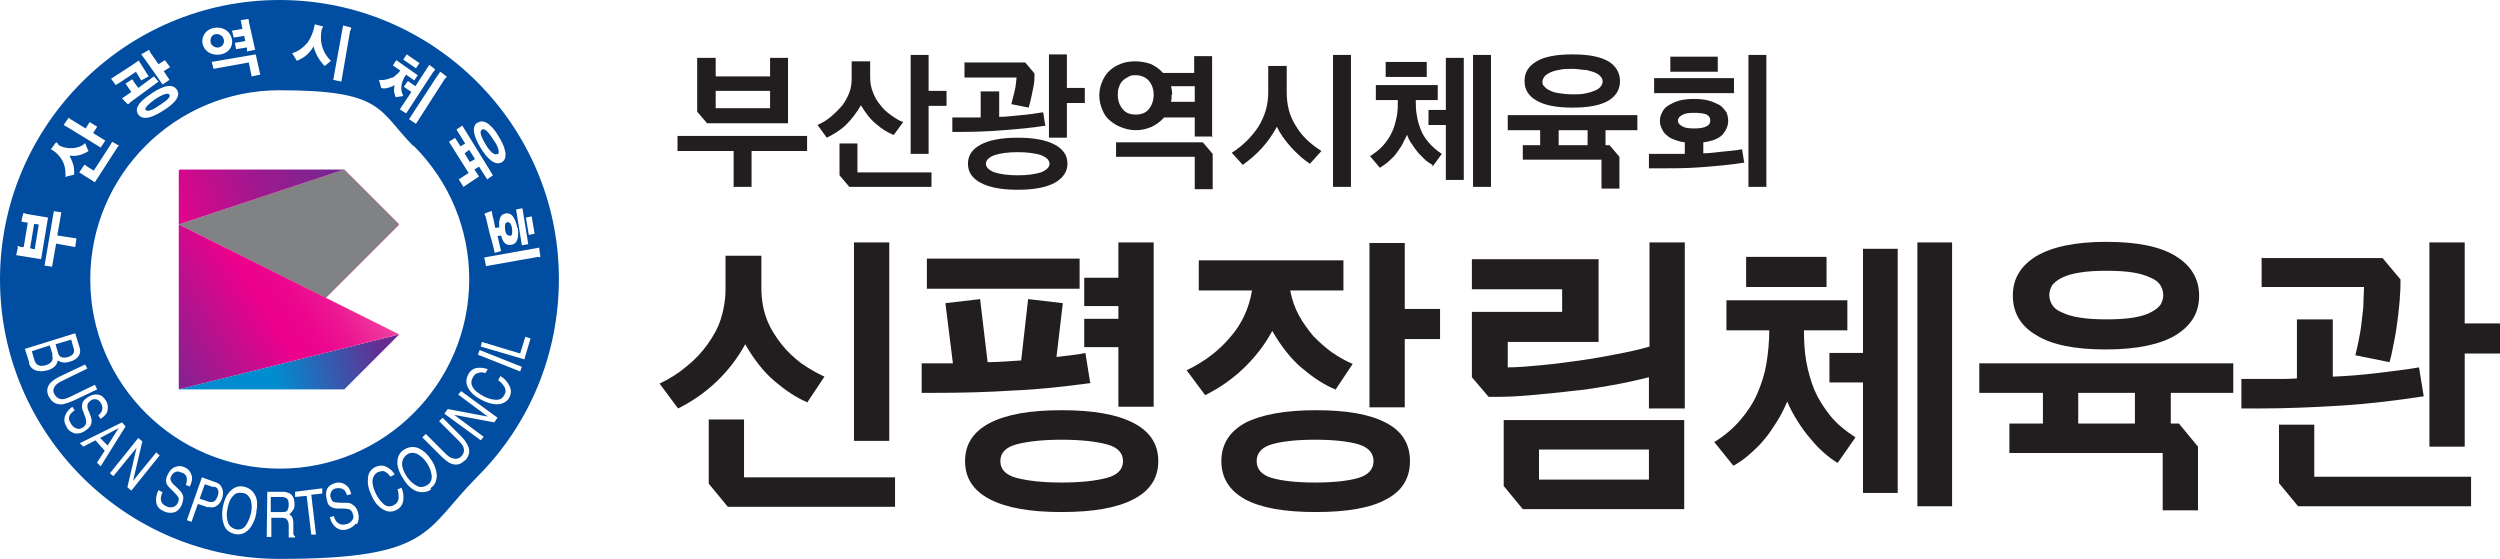 <?xml version="1.0" encoding="UTF-8"?>
<svg xmlns="http://www.w3.org/2000/svg" xmlns:xlink="http://www.w3.org/1999/xlink" version="1.1" viewBox="0 0 432.1 96.6">
  <defs>
    <style>
      .cls-1 {
        clip-path: url(#clippath);
      }

      .cls-2 {
        fill: none;
      }

      .cls-2, .cls-3, .cls-4, .cls-5, .cls-6, .cls-7, .cls-8, .cls-9, .cls-10 {
        stroke-width: 0px;
      }

      .cls-11 {
        mask: url(#mask);
      }

      .cls-3 {
        fill: url(#linear-gradient);
      }

      .cls-12 {
        mix-blend-mode: multiply;
      }

      .cls-13 {
        clip-path: url(#clippath-1);
      }

      .cls-14 {
        clip-path: url(#clippath-4);
      }

      .cls-15 {
        clip-path: url(#clippath-3);
      }

      .cls-16 {
        clip-path: url(#clippath-2);
      }

      .cls-17 {
        clip-path: url(#clippath-5);
      }

      .cls-4 {
        fill: #014da2;
      }

      .cls-5 {
        fill: url(#linear-gradient-4);
      }

      .cls-6 {
        fill: url(#linear-gradient-2);
      }

      .cls-7 {
        fill: url(#linear-gradient-3);
      }

      .cls-8 {
        fill: url(#linear-gradient-5);
      }

      .cls-9 {
        fill: url(#linear-gradient-6);
      }

      .cls-10 {
        fill: #221e1f;
      }

      .cls-18 {
        isolation: isolate;
      }
    </style>
    <clipPath id="clippath">
      <polygon class="cls-2" points="30.9 67.3 59.5 67.3 69 57.8 30.9 67.3"/>
    </clipPath>
    <linearGradient id="linear-gradient" x1="28.4" y1="242.3" x2="28.5" y2="242.3" gradientTransform="translate(-9029.9 77439.4) scale(319.4 -319.4)" gradientUnits="userSpaceOnUse">
      <stop offset="0" stop-color="#008dd0"/>
      <stop offset=".2" stop-color="#008dd0"/>
      <stop offset=".8" stop-color="#662c91"/>
      <stop offset="1" stop-color="#662c91"/>
    </linearGradient>
    <clipPath id="clippath-1">
      <polygon class="cls-2" points="30.9 29.3 30.9 38.8 59.5 29.3 30.9 29.3"/>
    </clipPath>
    <linearGradient id="linear-gradient-2" x1="28.1" y1="241.4" x2="28.3" y2="241.4" gradientTransform="translate(-6939.4 59811.6) scale(247.6 -247.6)" gradientUnits="userSpaceOnUse">
      <stop offset="0" stop-color="#ec008c"/>
      <stop offset=".2" stop-color="#ec008c"/>
      <stop offset=".5" stop-color="#a7168e"/>
      <stop offset=".9" stop-color="#662c91"/>
      <stop offset="1" stop-color="#662c91"/>
    </linearGradient>
    <clipPath id="clippath-2">
      <polygon class="cls-2" points="56.3 51.5 69 38.8 59.5 29.3 30.9 38.8 56.3 51.5"/>
    </clipPath>
    <linearGradient id="linear-gradient-3" x1="28.2" y1="241.6" x2="28.4" y2="241.6" gradientTransform="translate(-8790.2 75483.3) scale(312.3 -312.3)" gradientUnits="userSpaceOnUse">
      <stop offset="0" stop-color="#f172ac"/>
      <stop offset="0" stop-color="#f172ac"/>
      <stop offset=".2" stop-color="#f05ba5"/>
      <stop offset=".6" stop-color="#ed1993"/>
      <stop offset=".8" stop-color="#ec008c"/>
      <stop offset="1" stop-color="#ec008c"/>
    </linearGradient>
    <clipPath id="clippath-3">
      <polygon class="cls-2" points="30.9 38.8 30.9 67.3 69 57.8 30.9 38.8"/>
    </clipPath>
    <linearGradient id="linear-gradient-4" x1="28.5" y1="242.1" x2="28.7" y2="242.1" gradientTransform="translate(-6981.1 59533.7) scale(245.7 -245.7)" gradientUnits="userSpaceOnUse">
      <stop offset="0" stop-color="#662c91"/>
      <stop offset=".5" stop-color="#ec008c"/>
      <stop offset=".6" stop-color="#ec058d"/>
      <stop offset=".7" stop-color="#ec1692"/>
      <stop offset=".8" stop-color="#ee329a"/>
      <stop offset=".9" stop-color="#ef58a4"/>
      <stop offset="1" stop-color="#f172ac"/>
    </linearGradient>
    <clipPath id="clippath-4">
      <rect class="cls-2" x="30.9" y="29.3" width="38" height="22.2"/>
    </clipPath>
    <clipPath id="clippath-5">
      <polygon class="cls-2" points="59.5 29.3 30.9 38.8 56.3 51.5 69 38.8 59.5 29.3"/>
    </clipPath>
    <linearGradient id="linear-gradient-5" x1="28.3" y1="243.4" x2="28.5" y2="243.4" gradientTransform="translate(-2421.3 21152.6) scale(86.7 -86.7)" gradientUnits="userSpaceOnUse">
      <stop offset="0" stop-color="#fff"/>
      <stop offset=".1" stop-color="#fff"/>
      <stop offset=".2" stop-color="#f4f4f4"/>
      <stop offset=".4" stop-color="#d7d7d7"/>
      <stop offset=".5" stop-color="#a7a7a7"/>
      <stop offset=".7" stop-color="#666"/>
      <stop offset=".9" stop-color="#141414"/>
      <stop offset="1" stop-color="#000"/>
    </linearGradient>
    <mask id="mask" x="25" y="19.2" width="49.8" height="42.4" maskUnits="userSpaceOnUse">
      <rect class="cls-8" x="34" y="19" width="31.9" height="42.7" transform="translate(-2.7 77.2) rotate(-73.9)"/>
    </mask>
    <linearGradient id="linear-gradient-6" x1="28.3" y1="243.4" x2="28.5" y2="243.4" gradientTransform="translate(-2421.3 21152.6) scale(86.7 -86.7)" gradientUnits="userSpaceOnUse">
      <stop offset="0" stop-color="#808284"/>
      <stop offset=".1" stop-color="#808284"/>
      <stop offset="1" stop-color="#808284"/>
    </linearGradient>
  </defs>
  <g class="cls-18">
    <g id="Layer_1" data-name="Layer 1">
      <g>
        <g>
          <g>
            <path class="cls-10" d="M126.8,32.3v-6.2h-9.7v-2.6h22.4v2.6h-9.6v6.2h-3.2ZM120.5,19.3v-9.3h3.2v3.2h9.4v-3.2h3.1v11.3h-14l-1.7-2ZM133.1,15.7h-9.4v3h9.4v-3Z"/>
            <path class="cls-10" d="M154.4,23.3c-1-.4-2-1-3-1.9-1-.8-1.8-1.9-2.6-3.2-.7,1.2-1.5,2.3-2.5,3.3-1,1-2.2,1.7-3.4,2.3l-1.6-2.2c.9-.4,1.7-.9,2.4-1.5.7-.6,1.3-1.2,1.9-1.9.5-.7.9-1.4,1.2-2.2.3-.8.4-1.6.4-2.5v-2.9h3.2v2.8c0,1,.2,1.9.5,2.6.3.8.7,1.5,1.3,2.2.5.7,1.1,1.2,1.8,1.7.7.5,1.3.9,2.1,1.2l-1.6,2.2ZM148.2,24.8v5h12.8v2.5h-14.2l-1.7-2v-5.5h3.1ZM160.5,15.7h3.1v2.6h-3.1v8.3h-3.1V9.5h3.1v6.3Z"/>
            <path class="cls-10" d="M180.8,21.7c-2.4.4-4.8.6-7.3.8-2.5.2-4.9.3-7.4.3h-1.5v-2.5h3.1c.6,0,1.2,0,1.8,0v-4.5h3.2v4.4c1.3,0,2.5-.2,3.8-.3,1.3-.1,2.5-.3,3.8-.5l.4,2.5ZM166.6,10.8h10.6l1.6,1.9v.3c0,.5,0,1.2-.2,2.1-.2,1-.4,2.1-.8,3.5l-3-.6c.2-.8.4-1.6.6-2.4.2-.8.2-1.5.3-2.2h-9v-2.5ZM167.3,28.3c0-1.4.7-2.5,2.2-3.3,1.5-.8,3.6-1.2,6.4-1.2s4.9.4,6.4,1.2c1.5.8,2.2,1.9,2.2,3.3s-.8,2.5-2.2,3.3c-1.5.8-3.6,1.2-6.4,1.2s-4.9-.4-6.4-1.2c-1.5-.8-2.2-1.9-2.2-3.3ZM181.4,28.3c0-.6-.5-1.1-1.5-1.5-1-.3-2.3-.5-4-.5s-3,.2-4,.5c-1,.4-1.5.9-1.5,1.5s.5,1.1,1.5,1.5c1,.3,2.3.5,4,.5s3-.2,4-.5c1-.4,1.5-.9,1.5-1.5ZM184.4,15.2h3.1v2.6h-3.1v6h-3.1v-14.4h3.1v5.7Z"/>
            <path class="cls-10" d="M209.6,23.6h-3.1v-3.3h-5.3c-.6.7-1.3,1.2-2.1,1.6-.9.4-1.8.6-2.8.6s-1.7-.2-2.5-.5c-.8-.3-1.4-.7-2-1.2-.6-.5-1-1.1-1.3-1.9-.3-.7-.5-1.5-.5-2.4s.2-1.7.5-2.4c.3-.7.7-1.4,1.3-1.9.5-.5,1.2-.9,2-1.2.7-.3,1.6-.4,2.5-.4s1.9.2,2.7.5c.8.4,1.5.9,2,1.5h5.4v-2.9h3.1v14.1ZM206.5,32.6v-5.5h-13.6v-2.5h15l1.7,2v6.1h-3.1ZM199.4,16.4c0-1-.3-1.8-.8-2.4-.5-.6-1.3-1-2.3-1s-.9.1-1.3.3c-.4.2-.7.4-1,.7-.3.3-.5.7-.6,1.1-.2.4-.2.9-.2,1.3,0,1,.3,1.8.8,2.4.5.7,1.3,1,2.3,1s1.8-.3,2.3-1c.5-.6.8-1.5.8-2.4ZM202.5,16.4c0,.4,0,.8-.1,1.2h4.1v-2.7h-4.1c.1.5.2.9.2,1.4Z"/>
            <path class="cls-10" d="M226.4,28.3c-1.1-.7-2.2-1.7-3.2-2.8-1-1.1-1.9-2.3-2.5-3.6-.7,1.3-1.6,2.6-2.6,3.7-1.1,1.2-2.2,2.1-3.3,2.9l-1.9-2.1c1.9-1.2,3.4-2.7,4.6-4.5,1.1-1.8,1.7-3.7,1.7-5.9v-4.6h3.2v4.6c0,2.2.5,4.1,1.6,5.8,1,1.7,2.5,3.1,4.4,4.3l-1.9,2.1ZM233.5,32.3h-3.1V9.5h3.1v22.8Z"/>
            <path class="cls-10" d="M247.6,28.5c-.4-.2-.8-.5-1.2-.8-.4-.4-.8-.8-1.2-1.2-.4-.5-.8-1-1.1-1.5-.4-.5-.7-1.1-.9-1.7-.3.6-.6,1.2-.9,1.8-.4.6-.7,1.1-1.1,1.6-.4.5-.9.9-1.3,1.3-.5.4-.9.7-1.4,1l-1.7-2c.9-.6,1.7-1.2,2.3-1.9.6-.7,1.1-1.4,1.5-2.3.4-.8.6-1.7.8-2.6.2-.9.2-1.9.2-2.9h-3.8v-2.6h10.7v2.6h-3.8c0,.9,0,1.8.2,2.7.1.9.4,1.7.7,2.5.3.8.8,1.5,1.4,2.2.6.7,1.3,1.3,2.2,1.9l-1.6,2.2ZM246.6,10.7v2.6h-7.1v-2.6h7.1ZM246.9,19h3v-9h3.1v21.1h-3.1v-9.5h-3v-2.6ZM254.6,32.3V9.5h3.1v22.8h-3.1Z"/>
            <path class="cls-10" d="M276.8,32.6v-5h-13.6v-2.5h3v-2.6h-5.6v-2.6h22.4v2.6h-5.5v2.6h.7l1.7,2v5.5h-3.1ZM280,14c0,1.5-.7,2.6-2,3.4-1.4.8-3.4,1.2-6.2,1.2s-4.8-.4-6.2-1.2c-1.4-.8-2.1-1.9-2.1-3.4s.7-2.6,2.1-3.4c1.3-.8,3.4-1.2,6.2-1.2s4.8.4,6.2,1.2c1.3.8,2,2,2,3.4ZM271.8,11.9c-.9,0-1.7,0-2.4.2-.7.1-1.2.3-1.6.5-.4.2-.7.4-.9.7-.2.3-.3.5-.3.8s0,.6.3.8c.2.3.5.5.9.7.4.2.9.4,1.6.5.6.1,1.4.2,2.4.2s1.7,0,2.4-.2c.6-.1,1.1-.3,1.6-.5.4-.2.7-.4.9-.7.2-.3.3-.5.3-.8s-.1-.6-.3-.8c-.2-.3-.5-.5-.9-.7-.4-.2-.9-.3-1.6-.5-.7,0-1.5-.2-2.4-.2ZM269.4,25.1h5v-2.6h-5v2.6Z"/>
            <path class="cls-10" d="M301.5,28.1c-2.4.4-4.9.6-7.4.8-2.6.2-5.1.2-7.6.2h-1.5v-2.5h1.5c.7,0,1.4,0,2.2,0,.8,0,1.6,0,2.5,0v-2c-.8-.1-1.4-.3-1.9-.5-.6-.2-1-.5-1.3-.8-.4-.3-.6-.7-.8-1.1-.2-.4-.3-.8-.3-1.3s.1-1,.4-1.5c.2-.5.6-.9,1.1-1.2.5-.3,1.1-.6,1.8-.8.7-.2,1.6-.3,2.6-.3s1.9.1,2.6.3c.7.2,1.3.5,1.9.8.5.4.8.8,1.1,1.2.2.5.3,1,.3,1.5,0,.9-.4,1.7-1,2.4-.7.7-1.8,1.1-3.3,1.3v1.9c1.1,0,2.3-.2,3.4-.3,1.1-.1,2.2-.2,3.3-.4l.4,2.5ZM299.7,13.5v2.6h-13.8v-2.6h13.8ZM296.9,9.8v2.6h-8.2v-2.6h8.2ZM290,20.8c0,.4.2.7.7,1,.5.3,1.1.4,2.1.4s1.7-.1,2.2-.4c.4-.2.6-.5.6-1s-.2-.7-.6-1c-.5-.2-1.2-.3-2.2-.3s-1.6.1-2.1.4c-.5.3-.7.6-.7,1ZM305.3,32.3h-3.1V9.5h3.1v22.8Z"/>
          </g>
          <g>
            <path class="cls-4" d="M9.1,61.3l-.5-1.6-3.1,1,.5,1.7c.3.8,1,1,2,.7,1.2-.4,1.2-1.2,1-1.8"/>
            <polygon class="cls-4" points="18.6 77 20.5 74 17.3 75.7 18.6 77"/>
            <path class="cls-4" d="M41.9,85.2c-.6-.1-1.2,0-1.6.5-.5.5-.8,1.2-1,2.3-.2.9-.1,1.6.1,2.3.2.6.7,1,1.4,1.2.7.1,1.3-.1,1.7-.7.4-.6.7-1.3.9-2.2.2-.9.1-1.7-.1-2.3-.3-.6-.7-1-1.3-1.1"/>
            <path class="cls-4" d="M11.8,61.7c.8-.3,1.2-.7.9-1.6l-.4-1.4-2.7.8.4,1.4c.2.8.7,1.1,1.8.8"/>
            <path class="cls-4" d="M36.9,84.2l-1.5-.5-.9,2.5,1.5.5c.3.1.6.1.9,0,.3-.1.5-.4.7-.9.2-.5.2-1,0-1.3-.1-.2-.3-.3-.6-.4"/>
            <path class="cls-4" d="M37.8,8.2c.7-.1,1-.8.9-1.3-.1-.6-.7-1.1-1.4-1-.7.1-1,.7-.9,1.4.1.6.8,1,1.4.9"/>
            <polygon class="cls-4" points="5.2 42.9 6 43.1 6.7 38.8 5.9 38.7 5.2 42.9"/>
            <path class="cls-4" d="M86,26.7c.5-.3,0-1.6-.7-2.5-.8-1.3-1.5-2.1-2-1.8-.6.4.1,1.6.6,2.5.5.9,1.5,2.1,2,1.7"/>
            <path class="cls-4" d="M88.1,40.8c.6,0,.4-1,.4-1.3,0-.2-.2-1.2-.8-1.1-.6.1-.4,1.1-.4,1.3,0,.3.2,1.1.8,1"/>
            <polygon class="cls-4" points="82.1 27.5 81.1 25.9 80.3 26.5 81.2 28 82.1 27.5"/>
            <path class="cls-4" d="M49.5,86.1c-.2-.1-.4-.2-.7-.2h-2s0,2.6,0,2.6h1.9c.4,0,.7,0,.9-.2.2-.2.3-.6.3-1.1,0-.6-.1-.9-.4-1.1"/>
            <path class="cls-4" d="M25.2,19c.4.5,1.8-.4,2.2-.7.4-.3,2.2-1.3,1.9-1.9-.3-.7-2.3.6-2.7.9-.5.4-1.8,1.3-1.4,1.8"/>
            <path class="cls-4" d="M48.3,0C21.7,0,0,21.7,0,48.3s21.7,48.3,48.3,48.3,25-5,34.2-14.2c9.1-9.1,14.1-21.3,14.1-34.2C96.6,21.7,75,0,48.3,0M91.9,37.4l.5,3-1,.2-.5-3,1-.2ZM90.3,36l1,6.2-1.1.2-1-6.2,1.1-.2ZM89.5,39.4c.1.7.3,2.7-1.1,2.9-1.4.3-1.7-1.3-1.8-1.6,0,0-.6.1-.6.1,0,0,.2.8.3,1.3.1.5.3,1.3.3,1.3l-1.1.3s-.3-1.5-.8-3.1c-.3-1.2-.7-2.9-.7-2.9,0-.3-.4-.7-.2-.8.3-.1,1.2-.5,1.2-.4,0,0,.1.8.3,1.4.1.6.3,1.5.3,1.5,0,0,.7-.1.7-.1,0-.3-.3-2.2,1.1-2.4,1.4-.3,1.9,1.8,2,2.5M82.6,21.2c1.2-.8,2.7.8,3.6,2.4.9,1.4,1.8,3.6.6,4.4-1.2.8-2.7-.7-3.7-2.4-.8-1.3-1.9-3.5-.6-4.4M78.7,23.9l.9,1.4.8-.5-1.5-2.4,1-.7,5.3,8.6-1,.7-1.4-2.2-.8.5.8,1.2-2.7,1.8-.8-1.3,1.7-1.1s-3.4-5.4-3.4-5.4l1.1-.7ZM77.1,13.1c.3.2-.1.4-.2.5l-5,7.8-1.2-.8s5.3-8.2,5.4-8.2c0,0,.9.6,1,.8M75.1,11.9c.2.2,0,.3-.2.5,0,0-4.7,7.2-4.7,7.2l-1.1-.7,2-3-1.3-.9.7-1,1.3.9,2.4-3.7s.8.6.9.7M70.3,9.4l2.2,1.5-.6.9-2.2-1.5.6-.9ZM67.7,13.5c.8-.4,1.5-1.3,1.5-1.3l-1.3-.9.6-.9,3.7,2.6-.6.9-1.4-1s-.6.7-.8,1.8c-.2,1,.3,1.9.3,1.9,0,0-1.3.2-1.3.2,0,0-.2-.4-.3-1.1,0-.6.1-1,.1-1,0,0-.4.3-1.2.5-.7.2-1,0-1.1,0,0,0-.4-1.3-.4-1.4,0,0,1,.2,2.2-.4M59.3,4.4s.8.2,1.2.3c.4.1.1.4,0,.7,0,0-1.5,8.7-1.5,8.7l-1.4-.3s1.7-9.4,1.7-9.4M53,7.6c1.2-1.6,1.4-3.4,1.4-3.4,0,0,.7.2,1.2.3.5.1,0,.4,0,.6,0,0-.3,1.4,0,2.6.4,1.8,1.6,2.8,1.6,2.8,0,0-1,.9-1.1.9,0,0-.7-.7-1.2-1.6-.5-.9-.7-1.7-.7-1.8,0,0-.4.8-1.2,1.5-.8.7-1.7,1-1.7,1,0,0-.8-1.3-.8-1.3,0,0,1.5-.4,2.5-1.7M71.5,25.2c6.2,6.2,9.6,14.4,9.6,23.1,0,18-14.7,32.7-32.7,32.7S15.6,66.4,15.6,48.3,30.3,15.6,48.3,15.6s17,3.4,23.1,9.6M21.6,14.5s1-.6,1.1-.7c.3-.2.3.2.4.3l.8,1.1,2.7-2,.8.9s-4.9,3.6-4.9,3.6c0,0-.2.3-.4.3-.1,0-1-1-1-1,0,0,1.6-1.1,1.6-1.1l-1.1-1.6ZM45,12.9l-1.5.3-.5-2.4-6.1,1.1-.3-1.2,7.6-1.3.8,3.6ZM41.5,3.5s1.2-.2,1.3-.2c.3,0,.2.2.2.4l1.1,4.9-1.4.3v-.7c-.1,0-1.9.3-1.9.3l-.2-1.1,1.8-.3-.2-.9-1.8.3-.3-1.2,1.8-.3-.3-1.6ZM37.1,4.8c1.5-.2,2.7.6,3,2,.2,1.2-.5,2.3-1.9,2.6-1.6.3-2.9-.5-3.2-1.9-.2-1.5.8-2.5,2.1-2.7M30.5,15.4c1,1.3-.7,2.7-2.1,3.6-1.4.9-3.5,2.1-4.5.8-1-1.4,1.2-2.9,2.1-3.5.8-.6,3.4-2.3,4.5-.9M25.6,8.7c.3-.2.3.3.4.4l1.4,2,1.1-.7.9,1.2-1.1.7,1,1.5-1.2.8s-3.6-5.2-3.7-5.2c0,0,1-.6,1.2-.7M24,10.5l1.7,2.7-1.3.7s-.9-1.5-.9-1.5c0,0-3.4,2.3-3.5,2.3l-.8-1.1s4.7-3,4.7-3.1M20.4,25.3l-4,6.2-2.7-1.7s.6-.9.8-1.2c.2-.3.4.1.6.2l1.1.7s3.2-4.9,3.2-5l1.2.7ZM11.7,20.5c.2-.3.3,0,.5.1l2.6,1.6.7-1.1,1.3.8-.7,1.1,2.1,1.3-.8,1.2s-6.3-3.9-6.4-3.9c0,0,.6-.9.8-1.1M9.6,24.7c.3-.3.4.3.6.4,0,0,.8.6,2.4.5,1.4-.1,2.1-.8,2.1-.9,0,0,.5,1.3.6,1.4,0,0-.8.6-2,.8-.6.1-1.3,0-1.3,0,0,0,.5.9.7,1.7.2.8.1,1.6.1,1.6,0,0-1.4.3-1.5.4,0,0,.2-1.5-.5-2.8-.7-1.3-1.9-2-2-2,0,0,.5-.7.8-1.1M13.2,41.3l-.2,1.4-3.3-.6-.7,4-1.3-.2,1.6-9.4,1.3.2-.7,4,3.3.5ZM3,42.7c.1-.4.4,0,.6,0h.5c0,0,.7-4.2.7-4.2l-1.1-.2s.2-1.1.3-1.3c0-.4.4,0,.7,0l3.6.6-1.2,7.2-4.3-.7s.2-1,.3-1.3M5.1,62.8l-.8-2.5,8.7-2.7.8,2.6c.3,1.1-.5,2-1.7,2.3-.6.2-1.4.3-2.1-.2-.1.4-.3,1.3-1.8,1.7-1.4.4-2.8.1-3.2-1.2M8.4,68.5c-.4-.9-.3-1.7.4-2.4.4-.4,1-.8,1.9-1.2l4-1.9.4.7-4.3,2.1c-.5.2-.9.5-1.2.8-.4.5-.5,1-.2,1.5.3.6.8.9,1.4.9.4,0,.8-.2,1.3-.4l4.3-2.1.4.8-4,1.9c-.9.4-1.6.6-2.1.7-1,0-1.7-.3-2.2-1.3M11.6,73.9c-.4-.6-.6-1.2-.4-1.9.2-.6.6-1.2,1.3-1.7l.4.6c-.4.3-.6.5-.8.8-.3.5-.2,1,.2,1.6.2.3.4.5.6.6.5.3.9.3,1.4,0,.4-.2.5-.5.6-.8,0-.3,0-.6-.2-1.1l-.3-.8c-.2-.5-.3-.9-.2-1.2,0-.5.3-.9.9-1.3.6-.4,1.2-.6,1.7-.5.6,0,1.1.4,1.4.9.4.5.5,1.1.4,1.7,0,.6-.5,1.1-1.2,1.6l-.4-.6c.3-.3.5-.5.6-.8.2-.4.1-.9-.2-1.4-.3-.4-.6-.6-.9-.6-.3,0-.6,0-.9.3-.3.2-.5.5-.5.8,0,.2,0,.6.3,1.1l.3.8c.1.4.2.8.1,1,0,.5-.4,1-1,1.4-.7.5-1.4.6-1.9.5-.6-.2-1.1-.5-1.4-1.1M16.8,79.9l1.3-2-1.6-1.8-2.1,1.1-.6-.6,7.3-3.6.6.7-4.3,6.9-.6-.6ZM22,84.3l1.6-6.9-4,4.9-.6-.5,4.9-6.1.7.6-1.6,6.8,4-4.9.6.5-4.9,6.1-.7-.6ZM31.4,81.7c-.4-.2-.8-.3-1.1-.1-.3.1-.5.3-.7.7-.2.3-.2.6,0,.9.1.2.3.5.8.9l.6.6c.3.3.5.6.6.9.2.5,0,1.1-.2,1.7-.4.8-.9,1.2-1.5,1.3-.6.1-1.2,0-1.7-.3-.7-.3-1.1-.8-1.2-1.5-.1-.6,0-1.3.4-2.1l.7.4c-.2.4-.3.8-.3,1.1,0,.6.3,1,.9,1.3.3.1.5.2.8.2.5,0,.9-.2,1.2-.7.2-.4.2-.7.2-.9-.1-.2-.3-.5-.7-.9l-.6-.6c-.4-.4-.7-.7-.8-1-.2-.5-.1-1,.2-1.6.3-.6.7-1.1,1.3-1.3.5-.2,1.1-.2,1.7.1.6.3.9.7,1.1,1.3.2.5.1,1.2-.3,2l-.7-.3c.2-.4.2-.7.2-1,0-.5-.3-.9-.8-1.1M36,87.7l-1.8-.6-1.1,3.1-.8-.3,2.6-7.4,2.5.9c.5.2.8.5,1,1,.2.5.2,1.1,0,1.7-.2.6-.5,1-.9,1.3-.4.3-.9.4-1.5.2M44.3,88.7c-.2,1.1-.6,2-1.2,2.7-.7.8-1.5,1.1-2.5.9-.9-.2-1.6-.7-1.9-1.6-.3-.8-.4-1.8-.2-3,.2-1,.5-1.9,1.1-2.6.7-.8,1.5-1.2,2.5-1,1,.2,1.7.8,2.1,1.7.3.7.3,1.7.1,2.7M50.9,92.9h-1c0-.1,0-.2,0-.3,0-.1,0-.3,0-.6v-1.3c0-.5-.2-.8-.4-1-.1-.1-.4-.2-.7-.2h-1.9s0,3.3,0,3.3h-.8s.1-7.8.1-7.8h2.8c.5,0,.8.2,1.1.3.5.3.8.9.8,1.8,0,.5,0,.8-.3,1.1-.1.3-.4.5-.6.7.2.1.4.3.5.5.1.2.2.5.2,1v1.1c0,.3,0,.5,0,.7,0,.2.1.4.3.5v.2ZM54.6,92.4h-.8c0,0-.8-6.7-.8-6.7l-2,.2v-.9c-.1,0,4.7-.6,4.7-.6v.9c.1,0-1.9.2-1.9.2l.8,6.8ZM61.5,90.5c-.4.5-.9.8-1.5,1-.7.2-1.3.1-1.9-.3-.5-.4-.9-1-1.1-1.8l.7-.2c.1.4.3.8.5,1,.4.4.9.6,1.6.4.3,0,.6-.2.8-.4.4-.3.6-.8.4-1.3-.1-.4-.3-.7-.5-.8-.2-.1-.6-.2-1.1-.2h-.8c-.6,0-1-.1-1.2-.2-.5-.2-.8-.6-.9-1.3-.2-.7-.2-1.3,0-1.8.2-.5.7-.9,1.4-1.1.6-.2,1.2-.1,1.7.2.5.3.9.8,1.1,1.7l-.7.2c-.2-.4-.3-.7-.5-.9-.4-.3-.8-.4-1.4-.3-.5.1-.7.3-.9.7-.1.3-.2.6,0,1,.1.4.3.6.6.7.2,0,.6.1,1.2.1h.9c.4,0,.8.1,1,.3.5.3.8.7,1,1.4.2.8.1,1.5-.2,2M69.7,86.5c-.1.8-.6,1.4-1.3,1.7-.6.3-1.3.3-1.9,0-.9-.4-1.7-1.2-2.3-2.6-.5-1-.7-2-.6-2.9,0-.9.5-1.6,1.3-2,.7-.3,1.3-.3,1.9,0,.6.3,1.1.7,1.4,1.3l-.7.4c-.3-.4-.6-.7-1-.9-.4-.2-.8,0-1.2.1-.5.3-.8.7-.9,1.3-.1.6.1,1.5.6,2.5.4.8.9,1.4,1.4,1.8.5.4,1.1.4,1.7.1.5-.3.8-.7.8-1.4,0-.4,0-.8-.2-1.3l.7-.3c.3.7.4,1.5.3,2.2M74.5,84.6c-.7.5-1.6.6-2.5.3-.8-.3-1.6-1-2.2-2-.6-.9-1-1.7-1.1-2.6-.1-1.1.2-1.9,1-2.5.9-.6,1.8-.7,2.7-.3.7.3,1.4.9,2,1.8.7.9,1,1.9,1.1,2.7,0,1.1-.3,1.8-1.1,2.4M80.3,79.6c-.7.7-1.5.9-2.4.5-.5-.2-1.1-.7-1.8-1.4l-3.1-3.1.6-.6,3.4,3.4c.4.4.8.7,1.2.8.6.2,1.1.1,1.5-.3.5-.5.6-1,.4-1.6-.1-.3-.4-.7-.8-1.1l-3.4-3.4.6-.6,3.1,3.1c.7.7,1.1,1.3,1.3,1.8.4.9.2,1.7-.5,2.5M85.4,73l-6.9-1.3,5.1,3.8-.5.6-6.3-4.6.6-.8,6.9,1.3-5.1-3.8.5-.6,6.3,4.6-.5.7ZM88.1,68.6c-.3.6-.8,1-1.5,1.2-.9.2-2.1,0-3.4-.7-1-.5-1.8-1.2-2.2-1.9-.5-.8-.5-1.6-.1-2.4.3-.7.9-1.1,1.5-1.2.7-.1,1.3,0,1.9.2l-.4.7c-.5-.2-.9-.2-1.3,0-.4,0-.7.4-.9.8-.3.5-.3,1.1,0,1.6.3.6,1,1.1,1.9,1.6.8.4,1.5.6,2.2.6.7,0,1.1-.3,1.4-.9.3-.5.2-1.1-.2-1.6-.2-.3-.5-.6-.9-.9l.4-.7c.7.4,1.2,1,1.5,1.6.4.7.4,1.4,0,2.2M89.9,64.2l-7.3-2.9.3-.8,7.3,2.9-.3.8ZM90.6,62.1l-7.5-2.2.2-.8,6.6,2,.9-2.9.9.3-1.1,3.7ZM93,44.4l-9,1.6-.3-1.5,9.5-1.7s.1,1.2.2,1.4c0,.4-.3.2-.5.2"/>
            <path class="cls-4" d="M72,78.4c-.6-.2-1.2-.2-1.7.2-.5.4-.8.9-.8,1.6,0,.7.3,1.4.9,2.3.5.7,1.1,1.2,1.7,1.5.6.3,1.2.2,1.8-.2.6-.4.8-1,.7-1.7-.1-.7-.4-1.5-.9-2.2-.5-.7-1.1-1.2-1.7-1.5"/>
          </g>
          <g>
            <g class="cls-1">
              <rect class="cls-3" x="30.4" y="53.3" width="39.2" height="18.5" transform="translate(-13.8 14.1) rotate(-14.1)"/>
            </g>
            <g class="cls-13">
              <rect class="cls-6" x="30.2" y="25.1" width="30.1" height="18" transform="translate(-8.4 15.9) rotate(-18.2)"/>
            </g>
            <g class="cls-16">
              <rect class="cls-7" x="30.9" y="29.3" width="38" height="22.2"/>
            </g>
            <g class="cls-15">
              <rect class="cls-5" x="26.3" y="30.9" width="47.4" height="44.3" transform="translate(-20.5 34.3) rotate(-31.8)"/>
            </g>
            <g class="cls-12">
              <g class="cls-14">
                <g class="cls-17">
                  <g class="cls-11">
                    <rect class="cls-9" x="34" y="19" width="31.9" height="42.7" transform="translate(-2.7 77.2) rotate(-73.9)"/>
                  </g>
                </g>
              </g>
            </g>
          </g>
        </g>
        <g>
          <path class="cls-10" d="M139.7,69.6c-2-.8-3.9-2.1-5.8-3.7-1.9-1.6-3.6-3.8-5.1-6.4-1.3,2.4-3,4.6-5,6.5-2,1.9-4.2,3.4-6.6,4.6l-3.2-4.3c1.7-.8,3.3-1.8,4.7-3,1.4-1.1,2.6-2.4,3.6-3.8,1-1.4,1.8-2.8,2.3-4.4.5-1.6.8-3.3.8-5.1v-5.8h6.2v5.6c0,1.9.3,3.7.9,5.3.6,1.6,1.5,3,2.5,4.3,1,1.3,2.2,2.4,3.5,3.4,1.3.9,2.7,1.7,4,2.3l-3,4.5ZM128.6,72.5v10h26.1v5.1h-28.9l-3.3-4v-11.1h6.1ZM153.7,76.2h-6.1v-34.3h6.1v34.3Z"/>
          <path class="cls-10" d="M188.5,66.2c-4.3.6-8.8,1.1-13.4,1.3-4.6.3-9.1.4-13.5.4h-2.3v-5.1h5.4l-1.3-10.4,6-.7,1.3,10.9c1.9,0,3.9-.2,5.8-.3l1.2-10.6,6,.7-1.1,9.3c.8-.1,1.7-.2,2.5-.3.8-.1,1.7-.2,2.5-.4l.8,5ZM160.2,49.9v-5.2h26.4v5.2h-26.4ZM166.8,79.7c0-2.9,1.4-5.1,4.3-6.6,2.9-1.5,7-2.2,12.4-2.2s9.5.7,12.4,2.2c2.9,1.5,4.3,3.7,4.3,6.6s-1.4,5.1-4.3,6.6c-2.9,1.5-7,2.2-12.4,2.2s-9.5-.7-12.4-2.2c-2.9-1.5-4.3-3.7-4.3-6.6ZM194.1,79.7c0-1.4-.9-2.4-2.8-2.9-1.9-.5-4.5-.8-7.8-.8s-5.9.3-7.8.8-2.8,1.5-2.8,2.9.9,2.4,2.8,2.9c1.9.5,4.5.8,7.8.8s5.9-.3,7.8-.8c1.9-.5,2.8-1.5,2.8-2.9ZM193.3,48v-6.1h6.1v28.4h-6.1v-10.3h-5.9v-4.9h5.9v-2.2h-5.9v-4.9h5.9Z"/>
          <path class="cls-10" d="M230.8,67.3c-2-.8-3.9-2.1-5.8-3.7-1.9-1.6-3.6-3.8-5.1-6.4-1.3,2.4-3,4.6-5,6.5-2,1.9-4.2,3.4-6.6,4.6l-3.2-4.3c3.1-1.5,5.6-3.4,7.6-5.8,2-2.3,3.2-5,3.7-8h-9.2v-5.2h25v5.2h-9.2c.3,1.6.8,3,1.5,4.3.7,1.3,1.6,2.5,2.5,3.6,1,1,2.1,2,3.2,2.8,1.2.8,2.4,1.5,3.6,2l-3,4.5ZM211.1,79.7c0-2.9,1.4-5.1,4.1-6.6,2.7-1.4,6.8-2.2,12.2-2.2s9.4.7,12.2,2.2c2.7,1.4,4.1,3.6,4.1,6.6s-1.4,5.2-4.1,6.6c-2.7,1.5-6.8,2.2-12.2,2.2s-9.4-.7-12.2-2.2c-2.7-1.5-4.1-3.7-4.1-6.6ZM237.4,79.7c0-1.4-.9-2.4-2.6-2.9-1.7-.5-4.2-.8-7.5-.8s-5.8.3-7.5.8c-1.7.5-2.6,1.5-2.6,2.9s.9,2.4,2.6,2.9c1.7.5,4.2.8,7.5.8s5.8-.3,7.5-.8c1.7-.5,2.6-1.5,2.6-2.9ZM242.8,53.4h6.1v5.2h-6.1v11.8h-6.1v-28.4h6.1v11.4Z"/>
          <path class="cls-10" d="M291.1,70.6h-6.1v-5.4c-2,.5-4.2,1-6.5,1.4-2.3.4-4.7.8-7,1-2.4.3-4.7.5-6.9.7-2.2.2-4.3.3-6.1.3h-1.2l-2.9-3.4v-11.3h15.6v-3.9h-15.6v-5.2h21.9v14.3h-15.7v4.4c1.8,0,3.8-.2,6-.4,2.1-.2,4.3-.5,6.5-.8,2.2-.3,4.3-.7,6.4-1.1,2.1-.4,3.9-.8,5.6-1.3v-18h6.1v28.7ZM259.9,84v-11.4h31.2v15.4h-27.9l-3.3-4ZM285,77.7h-19v5.2h19v-5.2Z"/>
          <path class="cls-10" d="M317.6,80c-.7-.4-1.5-1-2.3-1.7-.8-.7-1.6-1.5-2.4-2.5-.8-.9-1.5-1.9-2.2-3-.7-1.1-1.3-2.2-1.8-3.4-.5,1.2-1.1,2.4-1.8,3.5-.7,1.1-1.4,2.2-2.2,3.1-.8,1-1.7,1.8-2.6,2.6-.9.8-1.8,1.4-2.7,1.9l-3.3-4.1c1.8-1.1,3.3-2.4,4.5-3.8,1.2-1.4,2.2-2.9,2.9-4.5.7-1.6,1.3-3.4,1.6-5.2.3-1.8.5-3.8.5-5.8h-7.4v-5.2h20.9v5.2h-7.5c0,1.9.1,3.7.4,5.4.3,1.7.8,3.4,1.4,4.9.7,1.6,1.6,3,2.7,4.4,1.1,1.4,2.6,2.6,4.4,3.8l-3,4.3ZM315.7,44.4v5.2h-13.9v-5.2h13.9ZM316.2,61h5.8v-18h6v42.2h-6v-19.1h-5.8v-5.1ZM331.4,87.5v-45.6h6v45.6h-6Z"/>
          <path class="cls-10" d="M373.8,88.2v-9.9h-26.5v-5.1h5.8v-5.3h-11v-5.1h43.9v5.1h-10.8v5.3h1.4l3.3,4v11h-6.1ZM380.1,51.1c0,2.9-1.3,5.1-4,6.8-2.6,1.6-6.7,2.5-12.1,2.5s-9.4-.8-12.1-2.5c-2.7-1.6-4-3.9-4-6.8s1.3-5.1,4-6.8c2.7-1.6,6.7-2.5,12.1-2.5s9.4.8,12.1,2.5c2.6,1.6,4,3.9,4,6.8ZM364.1,46.8c-1.8,0-3.4.1-4.6.3-1.3.2-2.3.5-3.1.9-.8.4-1.3.8-1.7,1.3-.3.5-.5,1.1-.5,1.7s.2,1.2.5,1.7c.3.5.9,1,1.7,1.3.8.4,1.8.7,3.1.9,1.3.2,2.8.3,4.6.3s3.4-.1,4.6-.3c1.2-.2,2.3-.5,3-.9.8-.4,1.3-.8,1.7-1.3.3-.5.5-1.1.5-1.7s-.2-1.2-.5-1.7c-.3-.5-.9-1-1.7-1.3-.8-.4-1.8-.7-3-.9-1.2-.2-2.8-.3-4.6-.3ZM359.2,73.2h9.8v-5.3h-9.8v5.3Z"/>
          <path class="cls-10" d="M418.9,68.5c-4.6.7-9.4,1.3-14.2,1.6-4.8.3-9.6.5-14.4.5h-2.9v-5.1h6.1c1.1,0,2.3,0,3.5-.1v-10.2h6.2v9.9c2.5-.1,5-.3,7.5-.6,2.5-.3,5-.6,7.4-1l.8,4.9ZM391.1,44.6h20.7l3.1,3.7v.6c0,.5,0,1.3-.1,2.2,0,1-.2,2.1-.3,3.4-.2,1.3-.3,2.6-.6,4-.3,1.4-.5,2.8-.9,4.1l-5.9-1.2c.2-.8.4-1.7.6-2.7.2-1,.4-2.1.5-3.2.1-1.1.3-2.1.3-3.2,0-1,.1-1.9.1-2.7h-17.7v-5.1ZM400,73.5v8.9h27.1v5.1h-29.9l-3.3-4v-10.1h6.1ZM426,55.9h6.1v5.2h-6.1v16.1h-6.1v-35.3h6.1v14Z"/>
        </g>
      </g>
    </g>
  </g>
</svg>